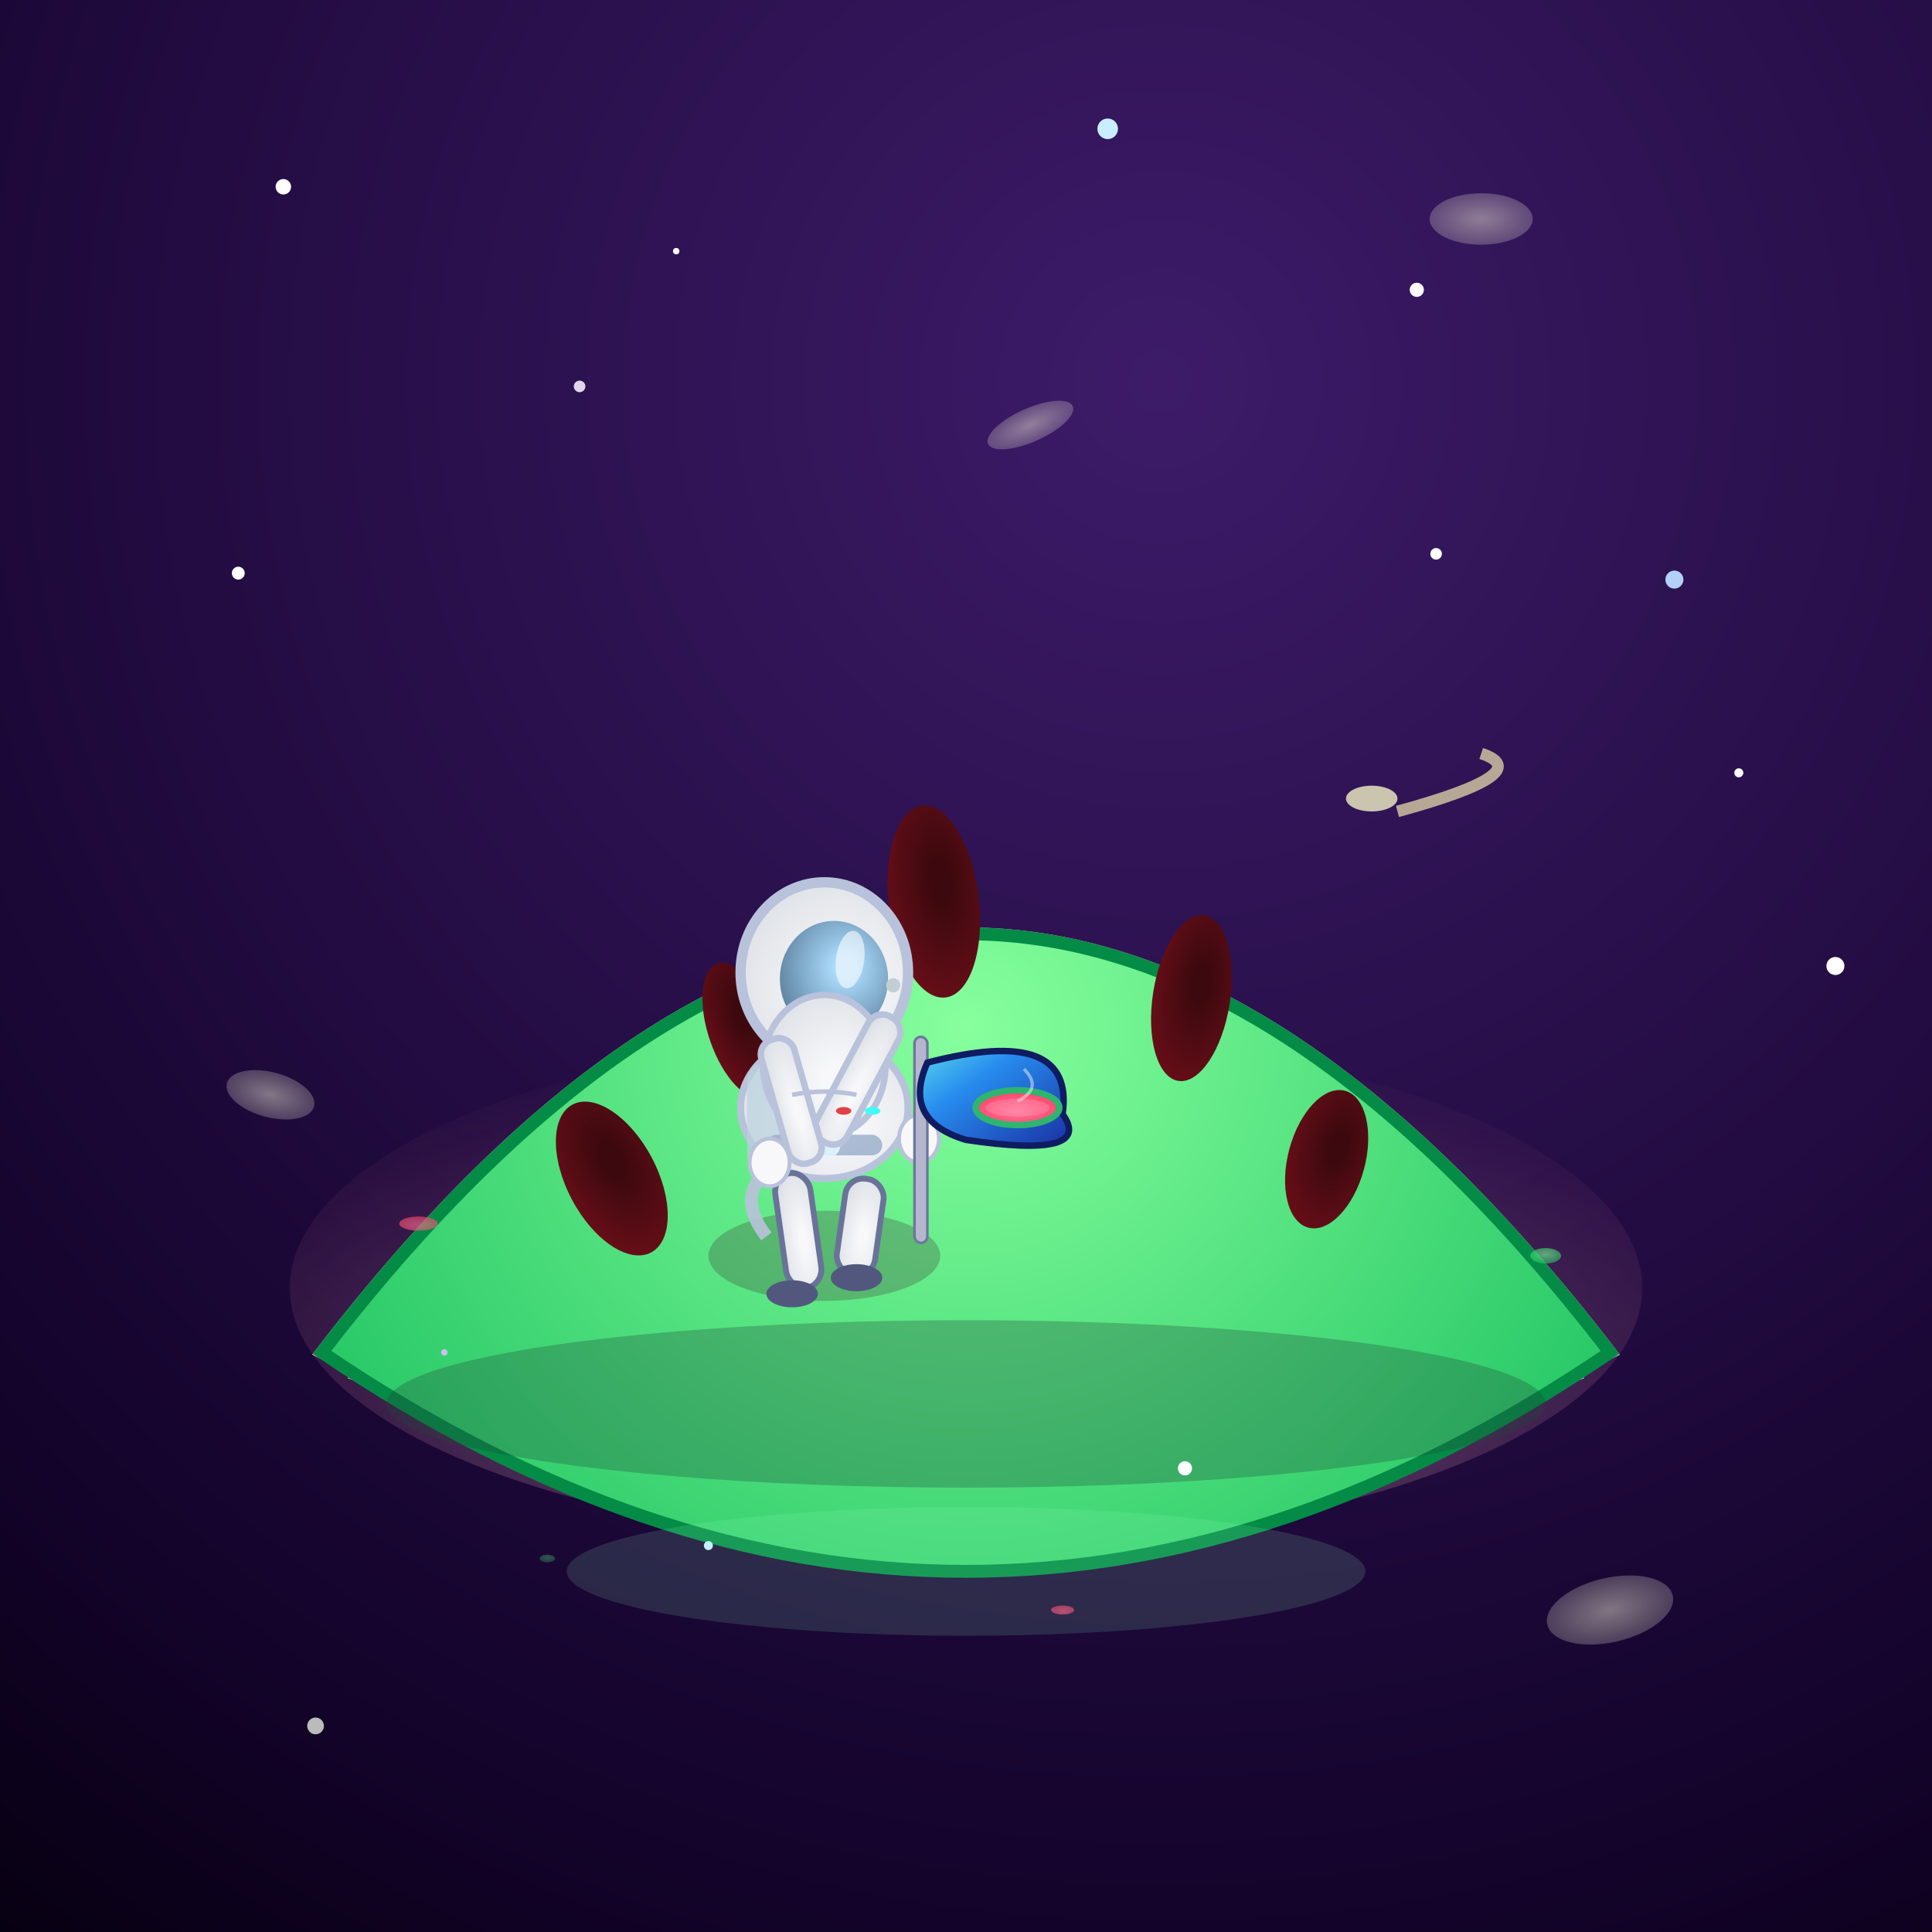 <svg viewBox="0 0 300 300" xmlns="http://www.w3.org/2000/svg">

  <defs>
    <!-- Watermelon gradients -->
    <radialGradient id="melonRed" cx="50%" cy="60%" r="100%">
      <stop offset="0%" stop-color="#FF749C"/>
      <stop offset="70%" stop-color="#FF4062"/>
      <stop offset="100%" stop-color="#A1002D"/>
    </radialGradient>
    <radialGradient id="melonGreen" cx="50%" cy="40%" r="100%">
      <stop offset="0%" stop-color="#87FF9D"/>
      <stop offset="80%" stop-color="#00B150"/>
      <stop offset="100%" stop-color="#1C611C"/>
    </radialGradient>
    <linearGradient id="rindWhite" x1="0%" y1="0%" x2="0%" y2="100%">
      <stop offset="0%" stop-color="#FBFBE7"/>
      <stop offset="100%" stop-color="#B4FFBC"/>
    </linearGradient>
    <!-- Space background gradient -->
    <radialGradient id="spaceBg" cx="60%" cy="20%" r="100%">
      <stop offset="0%" stop-color="#3D1B69"/>
      <stop offset="80%" stop-color="#13032A"/>
      <stop offset="100%" stop-color="#070011"/>
    </radialGradient>
    <!-- Astronaut suit -->
    <radialGradient id="suitBody" cx="60%" cy="60%" r="100%">
      <stop offset="10%" stop-color="#F8F8FA"/>
      <stop offset="100%" stop-color="#CED4DB"/>
    </radialGradient>
    <!-- Visor -->
    <radialGradient id="visorBlue" cx="60%" cy="40%" r="100%">
      <stop offset="10%" stop-color="#A0D6FB"/>
      <stop offset="90%" stop-color="#224866"/>
    </radialGradient>
    <!-- Flag gradient -->
    <linearGradient id="flag" x1="0%" y1="0%" x2="100%" y2="100%">
      <stop offset="0%" stop-color="#73FFEB"/>
      <stop offset="40%" stop-color="#278CEE"/>
      <stop offset="100%" stop-color="#161B92"/>
    </linearGradient>
    <!-- Glow effect for watermelon -->
    <radialGradient id="melonGlow" cx="50%" cy="70%" r="70%">
      <stop offset="10%" stop-color="#FFF8F0" stop-opacity="0.7"/>
      <stop offset="100%" stop-color="#FF749C" stop-opacity="0"/>
    </radialGradient>
    <!-- Star burst -->
    <radialGradient id="starburst" cx="50%" cy="50%" r="100%">
      <stop offset="0%" stop-color="#FFFCE2"/>
      <stop offset="100%" stop-color="#FFFCE200" stop-opacity="0"/>
    </radialGradient>
    <!-- Pink Seed gradient -->
    <radialGradient id="seed" cx="60%" cy="40%" r="100%">
      <stop offset="10%" stop-color="#3B090E" />
      <stop offset="100%" stop-color="#84111E"/>
    </radialGradient>
  </defs>

  <!-- Space background -->
  <rect width="300" height="300" fill="url(#spaceBg)"/>

  <!-- Floating watermelon slice w/ glow -->
  <ellipse filter="url(#glowWatermelon)" cx="150" cy="200" rx="105" ry="40" fill="url(#melonGlow)" opacity="0.7"/>

  <!-- Watermelon slice group -->
  <g>
    <!-- Melon flesh -->
    <path
      d="M50 210 Q150 80, 250 210 Q150 260, 50 210 Z"
      fill="url(#melonRed)" stroke="#ffb0c8" stroke-width="2"/>
    <!-- Rind white -->
    <path
      d="M54 214 Q150 95, 246 214 Q150 252, 54 214 Z"
      fill="url(#rindWhite)" />
    <!-- Rind green -->
    <path
      d="M50 210 Q150 80, 250 210 Q150 278, 50 210 Z"
      fill="url(#melonGreen)" stroke="#048B46" stroke-width="2"/>
    <!-- Seeds -->
    <g>
      <ellipse cx="95" cy="183" rx="7" ry="13" fill="url(#seed)" transform="rotate(-28 95 183)"/>
      <ellipse cx="115" cy="160" rx="5" ry="11" fill="url(#seed)" transform="rotate(-19 115 160)"/>
      <ellipse cx="145" cy="140" rx="7" ry="15" fill="url(#seed)" transform="rotate(-7 145 140)"/>
      <ellipse cx="185" cy="155" rx="6" ry="13" fill="url(#seed)" transform="rotate(9 185 155)"/>
      <ellipse cx="206" cy="180" rx="6" ry="11" fill="url(#seed)" transform="rotate(15 206 180)"/>
    </g>
  </g>

  <!-- Floating watermelon "shadow" -->
  <ellipse cx="150" cy="218" rx="90" ry="13" fill="#1F4839" opacity="0.3"/>

  <!-- Stars (static + starbursts) -->
  <g>
    <!-- Little dots -->
    <circle cx="44" cy="29" r="1.2" fill="#fff"/>
    <circle cx="172" cy="20" r="1.6" fill="#C9EEFF"/>
    <circle cx="90" cy="60" r="0.9" fill="#E2D6EE"/>
    <circle cx="220" cy="45" r="1.1" fill="#fff"/>
    <circle cx="260" cy="90" r="1.4" fill="#B2D1F7"/>
    <circle cx="37" cy="89" r="1.0" fill="#fff"/>
    <circle cx="105" cy="39" r="0.5" fill="#FEFEFE"/>
    <!-- Starbursts -->
    <g opacity="0.45">
      <ellipse cx="230" cy="34" rx="8" ry="4" fill="url(#starburst)"/>
      <ellipse cx="160" cy="66" rx="7.2" ry="2.6" fill="url(#starburst)" transform="rotate(-24 160 66)"/>
      <ellipse cx="42" cy="170" rx="7" ry="3.5" fill="url(#starburst)" transform="rotate(15 42 170)"/>
      <ellipse cx="250" cy="250" rx="10" ry="5" fill="url(#starburst)" transform="rotate(-13 250 250)"/>
    </g>
    <circle cx="184" cy="228" r="1.1" fill="#fff"/>
    <circle cx="110" cy="240" r="0.7" fill="#C9EEFF"/>
    <circle cx="285" cy="150" r="1.4" fill="#fff"/>
    <circle cx="49" cy="268" r="1.3" fill="#BBBBBB"/>
    <circle cx="69" cy="210" r="0.5" fill="#D1BEEA"/>
    <circle cx="270" cy="120" r="0.7" fill="#fff"/>
    <circle cx="223" cy="86" r="0.9" fill="#fff"/>
  </g>

  <!-- Astronaut -->
  <g>
    <!-- Shadow on melon -->
    <ellipse cx="128" cy="195" rx="18" ry="7" fill="#3B2028" opacity="0.25"/>

    <!-- Astronaut lower torso -->
    <ellipse cx="128" cy="172" rx="13" ry="11" fill="url(#suitBody)" stroke="#B9C2DB" stroke-width="1.1"/>

    <!-- Astronaut head (helmet) -->
    <ellipse cx="128" cy="151" rx="13" ry="14" fill="url(#suitBody)" stroke="#B9C2DB" stroke-width="1.6"/>
    <!-- Visor -->
    <ellipse cx="129.5" cy="152" rx="8.4" ry="9" fill="url(#visorBlue)" opacity="0.88"/>
    <!-- Visor shine -->
    <ellipse cx="132" cy="149" rx="2.2" ry="4.5" fill="#fcfdff" opacity="0.6" transform="rotate(8 132 149)"/>

    <!-- Astronaut backpack -->
    <rect x="116" y="165" width="7" height="17" rx="3" fill="#B9D2DF" opacity="0.7" />
    <!-- Oxygen tank/hose -->
    <path d="M122.5 180 Q113 184 119 192" stroke="#B9C2DB" stroke-width="2" fill="none" opacity="0.9"/>

    <!-- Torso upper body -->
    <ellipse cx="128" cy="165.5" rx="9.5" ry="11" fill="url(#suitBody)" stroke="#B9C2DB" stroke-width="1"/>

    <!-- Belt -->
    <rect x="119" y="176.2" width="18" height="3.2" rx="1.6" fill="#97ACCA" opacity="0.8"/>
    <circle cx="128.5" cy="177.8" r="2" fill="#e4f8ff" opacity="0.86"/>

    <!-- Legs (bent to show planting action) -->
    <g>
      <!-- Left leg -->
      <rect x="121.2" y="182" width="5.5" height="18" rx="3" fill="url(#suitBody)" stroke="#697399" stroke-width="0.9" transform="rotate(-8 124.5 191)"/>
      <!-- Boot -->
      <ellipse cx="123" cy="200.9" rx="4" ry="2.1" fill="#52587d"/>
      <!-- Right leg -->
      <rect x="130.5" y="183" width="6" height="15" rx="2.8" fill="url(#suitBody)" stroke="#697399" stroke-width="0.9" transform="rotate(8 133.6 191)"/>
      <!-- Boot -->
      <ellipse cx="133" cy="198.4" rx="4" ry="2.1" fill="#52587d"/>
    </g>
    <!-- Arms -->
    <g>
      <!-- Right arm (reaching to flag) -->
      <rect x="135" y="157.4" width="5.4" height="22" rx="2.5" fill="url(#suitBody)" stroke="#B9C2DB" stroke-width="1" transform="rotate(28 137 159)" />
      <!-- Glove -->
      <ellipse cx="142.7" cy="176.8" rx="3.1" ry="3.7" fill="#F8F8FA" stroke="#B9C2DB" stroke-width="0.6"/>
      <!-- Left arm (planted for balance) -->
      <rect x="120.2" y="161.2" width="5.3" height="20" rx="2.4" fill="url(#suitBody)" stroke="#B9C2DB" stroke-width="1" transform="rotate(-16 122 171)" />
      <!-- Glove -->
      <ellipse cx="119.5" cy="180.5" rx="3.1" ry="3.7" fill="#F8F8FA" stroke="#B9C2DB" stroke-width="0.6"/>
    </g>
    <!-- Detail: suit lines -->
    <path d="M123 170 Q128 169, 133 170" stroke="#B9C2DB" stroke-width="0.7" fill="none"/>
    <!-- Button panel -->
    <ellipse cx="135.5" cy="172.5" rx="1.2" ry="0.6" fill="#3ffbf7"/>
    <ellipse cx="131" cy="172.5" rx="1.2" ry="0.6" fill="#e14247"/>
    <!-- Side panel on helmet -->
    <circle cx="138.7" cy="153" r="1.1" fill="#C1CFD5"/>
  </g>

  <!-- Flag (planted into watermelon) -->
  <g>
    <!-- Flag pole -->
    <rect x="142" y="161" width="2" height="32" rx="1" fill="#B6B7CE" stroke="#6B799A" stroke-width="0.4"/>
    <!-- Flag cloth, wavy -->
    <path
      d="M144 165
        Q167 159 165 173
        Q170 180 150 177
        Q140 174 144 165
        Z"
      fill="url(#flag)" stroke="#0f1c61" stroke-width="1"/>
    <!-- Watermelon logo on flag -->
    <ellipse cx="158" cy="172" rx="6" ry="2.4" fill="url(#melonRed)" />
    <ellipse cx="158" cy="172" rx="6.5" ry="2.7" fill="none" stroke="#2EB56F" stroke-width="1"/>
    <ellipse cx="158" cy="172" rx="5" ry="1.4" fill="#fff" opacity="0.14"/>

    <!-- Flag highlight -->
    <path d="M159 166 Q162 169 158 171" stroke="#fff" stroke-width="0.5" fill="none" opacity="0.45"/>
  </g>

  <!-- Melon rind's shadow-floating effect (reflection) -->
  <ellipse cx="150" cy="244" rx="62" ry="10" fill="#98FFC4" opacity="0.14"/>

  <!-- Tiny floating melon "crumbs"/bubbles for whimsy -->
  <ellipse cx="65" cy="190" rx="3" ry="1.1" fill="url(#melonRed)" opacity="0.6"/>
  <ellipse cx="240" cy="195" rx="2.4" ry="1.2" fill="url(#melonGreen)" opacity="0.6"/>
  <ellipse cx="165" cy="250" rx="1.8" ry="0.7" fill="url(#melonRed)" opacity="0.6"/>
  <ellipse cx="85" cy="242" rx="1.2" ry="0.6" fill="url(#melonGreen)" opacity="0.3"/>

  <!-- Comet shooting by -->
  <g>
    <ellipse cx="213" cy="124" rx="4" ry="2" fill="#FFFECC" opacity="0.75"/>
    <path d="M217 126 Q239 120 230 117" stroke="#fff7b9" stroke-width="1.8" fill="none" opacity="0.65"/>
  </g>
</svg>